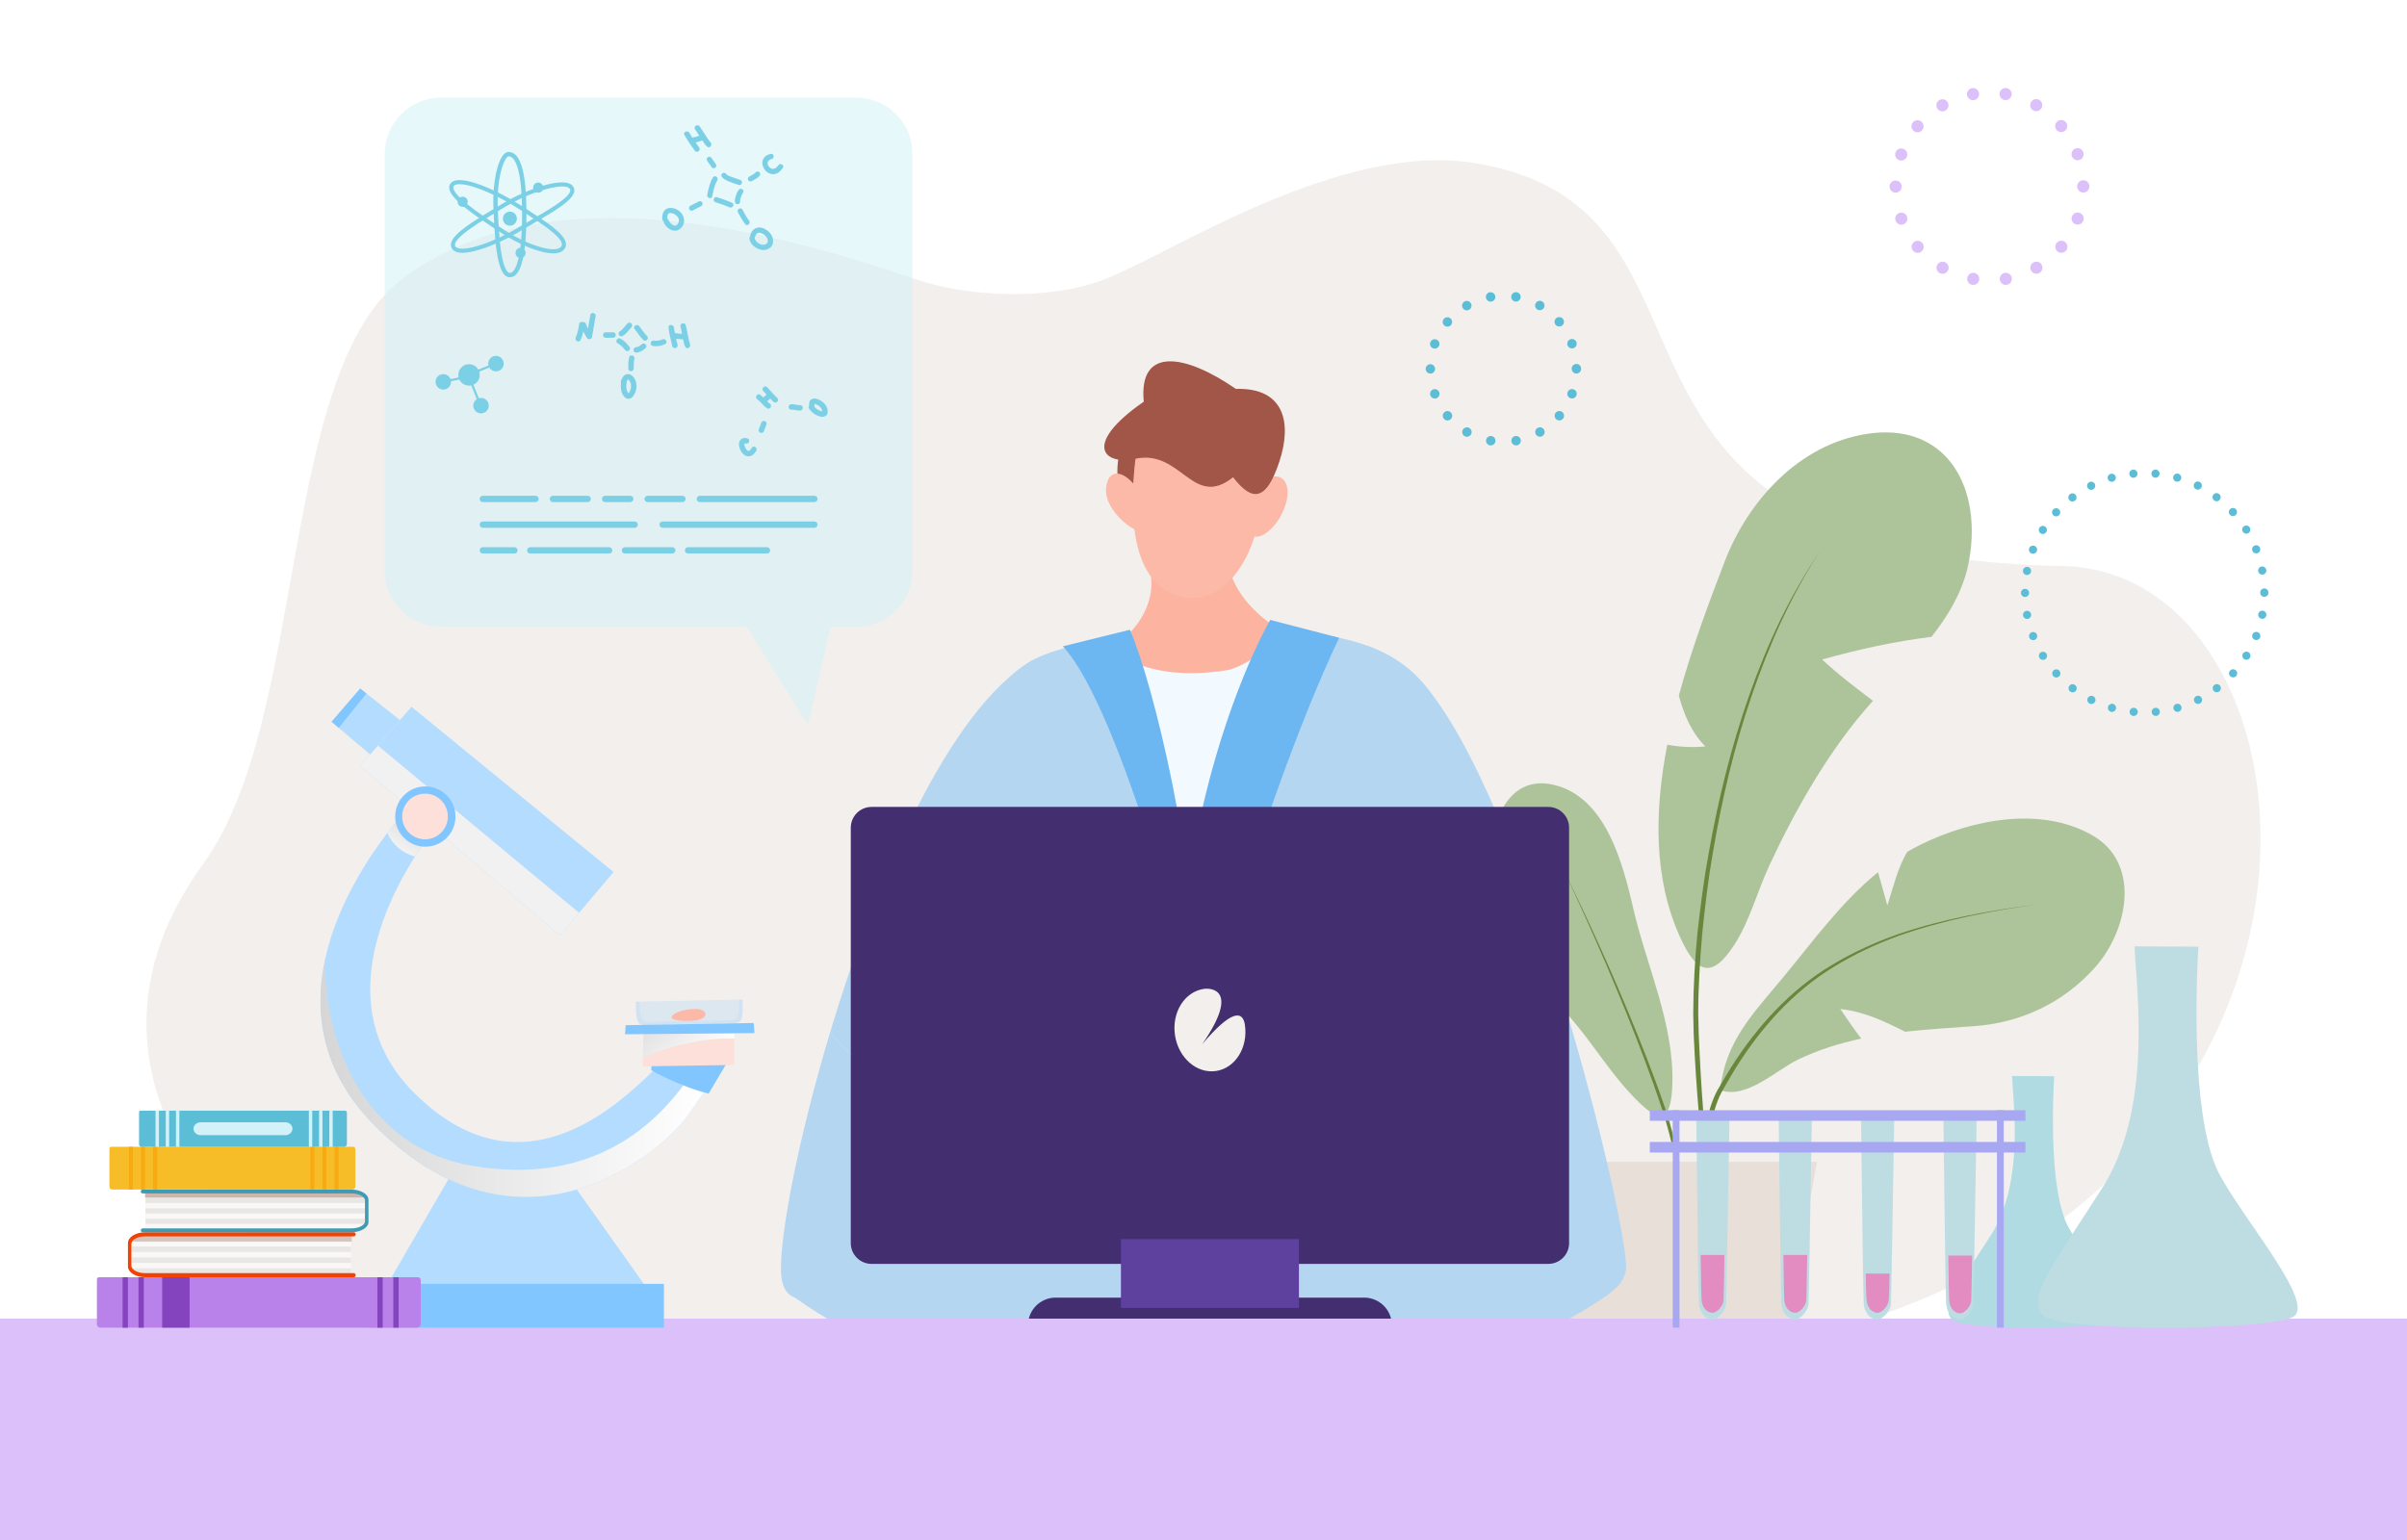 <?xml version="1.0" encoding="utf-8"?>
<!-- Generator: Adobe Illustrator 27.5.0, SVG Export Plug-In . SVG Version: 6.00 Build 0)  -->
<svg version="1.1" id="Ñëîé_1" xmlns="http://www.w3.org/2000/svg" xmlns:xlink="http://www.w3.org/1999/xlink" x="0px" y="0px"
	 viewBox="0 0 2500 1600" style="enable-background:new 0 0 2500 1600;" xml:space="preserve">
<g>
	<rect style="fill:#FFFFFF;" width="2500" height="1600"/>
	<g>
		<path style="fill:#F2EFED;" d="M2142.142,588.122c-538.772-10.15-317.272-368.719-608.128-418.358
			c-140.741-24.02-314.703,92.163-386.184,120.221c-57.698,22.647-142.349,18.866-196.96,0.057
			c-176.188-60.681-390.258-104.727-530.6-2.28c-131.734,96.164-99.432,458.768-209.239,609.791
			c-180.193,247.829,88.632,483.961,329.348,524.164c158.507,26.473,831.002,0,1050.661,0
			C2500.564,1421.718,2460.581,594.121,2142.142,588.122z"/>
		<g>
			<path style="fill:#ADC49B;" d="M1743.696,722.714c13.465-49.315,31.342-96.923,47.51-139.052
				c24.387-63.544,77.28-121.686,147.046-132.765c10.235-1.626,19.777-2.02,28.614-1.321c64.235,5.082,91.298,67.958,77.657,136.031
				c-5.631,28.099-20.405,53.158-38.354,76.02c-38.715,4.813-76.442,13.159-113.597,23.549
				c16.506,15.616,34.876,29.258,52.739,42.979c-44.523,49.2-80.099,111.92-107.535,170.903
				c-12.433,26.728-20.466,57.718-36.323,82.339c-24.352,37.813-39.994,28.511-56.556-7.966
				c-27.614-60.817-26.609-130.684-13.196-199.732c12.534,2.348,25.627,3.098,39.513,1.805
				C1756.355,760.476,1749.032,742.134,1743.696,722.714z"/>
			<path style="fill:#ADC49B;" d="M1852.051,1015.412c31.331-37.835,60.489-78.353,98.559-109.241
				c3.148,11.257,6.329,22.634,9.651,34.512c6.403-19.629,10.65-38.64,20.555-55.53c4.477-2.626,9.038-5.162,13.78-7.5
				c52.581-25.928,124.497-40.747,178.569-9.822c3.143,1.797,6.041,3.75,8.701,5.841c40.28,31.642,26.616,94.957-5.997,131.523
				c-33.238,37.263-77.368,57.417-125,60.898c-24.22,1.77-48.31,3.177-72.15,5.841c-20.948-10.509-41.982-20.865-67.304-23.606
				c7.106,10.512,14.228,20.995,21.762,30.749c-22.191,4.705-44.086,11.469-65.574,21.738
				c-22.612,10.806-54.079,41.892-81.035,31.693C1792.178,1081.587,1820.231,1053.839,1852.051,1015.412z"/>
			<path style="fill:#ADC49B;" d="M1729.636,1157.169c4.319-3.907,6.809-13.569,7.334-30.597
				c1.936-62.733-26.606-122.419-40.523-182.425c-10.503-45.283-27.233-111.228-77.114-127.18
				c-61.165-19.561-77.312,57.146-70.496,102.903c8.345,56.017,55.497,104.468,89.943,146.694
				c17.473,21.418,34.318,47.645,53.921,68.858C1709.805,1153.932,1722.334,1163.775,1729.636,1157.169z"/>
			<path style="fill:#68863C;" d="M2117.054,939.493c-49.446,6.195-98.804,15.177-146.166,31.281
				c-23.56,8.332-46.44,18.714-67.909,31.621c-21.554,12.791-41.145,28.828-58.545,46.858
				c-17.394,18.06-32.734,38.059-46.169,59.207c-3.38,5.273-6.467,10.722-9.715,16.076c-3.189,5.304-6.547,10.835-8.837,16.839
				c-4.927,11.84-7.314,24.449-8.649,37.004c-2.556,25.211-0.389,50.472,3.272,75.277c3.894,24.833,9.432,49.259,16.872,73.384
				l6.761-2.243c-7.54-23.449-13.365-47.729-17.478-72.12c-3.905-24.408-6.311-49.26-4.111-73.783
				c1.148-12.209,3.327-24.405,7.873-35.687c2.09-5.699,5.181-10.922,8.342-16.329c3.156-5.343,6.154-10.789,9.439-16.051
				c13.061-21.108,27.991-41.053,44.972-59.112c16.988-18.027,36.162-34.117,57.375-47.047
				c21.126-13.046,43.737-23.639,67.102-32.217C2018.462,955.85,2067.687,946.273,2117.054,939.493z"/>
			<path style="fill:#68863C;" d="M1890.744,572.253c-31.766,46.234-55.55,97.619-74.072,150.529
				c-18.643,52.951-31.995,107.657-41.825,162.904c-5.141,27.601-8.627,55.476-11.784,83.377
				c-2.645,27.961-4.346,56.025-4.412,84.164l0.457,21.114l1.029,21.011c0.82,14,1.677,27.998,2.757,41.986
				c1.026,13.99,2.269,27.97,3.862,41.922c1.642,13.977,3.255,27.83,6.246,41.81l3.515-0.868
				c-2.634-13.477-4.052-27.531-5.424-41.394c-1.289-13.918-2.4-27.861-3.346-41.819c-0.971-13.957-1.721-27.932-2.435-41.908
				l-0.972-20.967l-0.476-20.903c-0.02-27.914,1.822-55.817,4.169-83.665c2.874-27.799,6.074-55.6,10.932-83.15
				c9.26-55.144,22.042-109.815,40.116-162.785C1837.228,670.757,1859.765,619.045,1890.744,572.253z"/>
			<path style="fill:#68863C;" d="M1623.853,903.364c15.281,32.378,29.901,65.057,44.066,97.924
				c14.08,32.903,27.547,66.07,40.126,99.56c6.262,16.753,12.331,33.582,17.902,50.557c5.714,16.892,9.929,34.23,13.778,51.689
				c7.613,34.919,13.849,70.177,19.719,105.444l3.577-0.562c-5.567-35.409-12.023-70.65-19.795-105.662
				c-3.928-17.475-8.222-34.973-14.084-51.976c-5.783-16.979-12.051-33.766-18.51-50.475
				C1684.622,1033.097,1655.496,967.595,1623.853,903.364z"/>
			<polygon style="fill:#E8DFD9;" points="1595.677,1207.064 1639.522,1496.338 1834.604,1496.338 1887.211,1207.064 			"/>
		</g>
		<g>
			<g>
				<path style="fill:#B4D6F1;" d="M1688.827,1318.022c-1.549,21.135-28.271,35.681-59.276,33.13
					c-31.764-2.55-68.052-23.048-86.485-72.758c-20.649-55.693-58.122-179.315-76.039-305.611
					c-13.665-96.475-15.942-194.5,9.413-264.89C1585.852,831.607,1691.984,1275.235,1688.827,1318.022z"/>
				<path style="fill:#B4D6F1;" d="M1513.549,859.21c-1.093,43.607-6.771,94.927-14.849,154.598
					c-21.682,159.972,50.018,480.235,50.018,480.235H947.444c0,0,39.515-350.326,31.589-469.151
					c-4.767-71.392-2.307-161.369,19.799-232.64c14.667-47.372,38.02-86.455,73.67-106.405
					c53.871-30.094,275.7-52.292,364.401-7.926C1497.303,708.135,1515.857,766.227,1513.549,859.21z"/>
				<path style="fill:#B4D6F1;" d="M1072.501,685.847c0,0-10.446,118.582-27.208,242.539c-8.503,62.859-18.615,127.116-29.82,177.98
					c-1.002,4.585-2.156,9.201-3.401,13.786c-6.164,0.607-12.663,1.032-19.404,1.275c-46.219,1.701-103.004-6.407-130.183-49.862
					C909.584,914.842,985.197,737.5,1072.501,685.847z"/>
				<path style="fill:#B4D6F1;" d="M1012.072,1120.152c-15.001,54.904-46.856,109.958-80.928,152.259
					c-9.656,12.025-19.495,23.018-29.152,32.705c-12.147,12.177-24.051,22.259-35.013,29.668
					c-16.671,11.266-31.187,16.399-41.238,13.362c-3.917-1.185-7.136-3.584-9.535-7.319c-3.31-5.041-5.101-12.541-5.101-22.806
					c0-19.465,4.342-52.019,12.359-92.467c8.837-44.154,22.107-97.751,39.022-153.99c27.178,43.455,83.964,51.563,130.183,49.862
					C999.409,1121.185,1005.907,1120.76,1012.072,1120.152z"/>
				<path style="fill:#B4D6F1;" d="M1245.38,1436.057c0,0-35.407,26.116-88.883,23.747c-8.351-0.364-19.86-1.549-33.799-3.553
					c-72.82-10.659-210.473-44.548-296.957-108.105c-3.249-2.399-6.437-4.829-9.535-7.319c0,0,0.243-32.371,17.461-56.725
					c9.535-13.513,24.293-24.597,47.13-26.297c15.001-1.124,32.279,4.706,50.348,14.606
					c58.973,32.402,126.113,108.38,148.099,127.997C1107.97,1426.037,1245.38,1436.057,1245.38,1436.057z"/>
				<path style="fill:#B4D6F1;" d="M1681.873,1334.208c-15.305,25.326-260.395,148.19-325.745,141.054
					c-19.891-2.156-41.451-5.01-60.582-8.321c-43.758-7.561-74.611-17.552-42.817-27.239c15.669-4.798,86.211-8.168,141.418-35.742
					c98.267-49.073,147.43-165.317,239.988-129.453c6.893,2.672,13.999,6.194,21.409,10.628
					C1681.083,1300.44,1697.146,1308.912,1681.873,1334.208z"/>
				<path style="fill:#F2FAFF;" d="M1353.454,659.609l-113.24,313.182l-96.82-306.743c71.66-13.614,146.494-20.329,187.247-11.268
					C1337.863,656.39,1345.543,657.999,1353.454,659.609z"/>
				<path style="fill:#FCB4A1;" d="M1330.654,654.797c-3.313,11.084-35.786,38.452-57.311,41.717
					c-89.092,13.523-119.818-24.791-119.818-24.791c23.596-10.395,47.79-43.971,41.396-75.892c0,0,1.795-1.701,4.876-4.369
					c16.375-14.167,68.716-55.793,74.237-12.925c3.726,29.253,21.94,50.09,36.658,62.462
					C1321.592,650.242,1330.654,654.797,1330.654,654.797z"/>
				<path style="fill:#6CB6F1;" d="M1319.302,644.073c-39.369,70.256-92.736,225.852-91.139,373.608
					c0.869,80.401-0.038,123.426-0.038,123.426s77.043-297.552,162.736-478.46L1319.302,644.073z"/>
				<path style="fill:#6CB6F1;" d="M1173.584,654.289c23.387,53.304,71.138,244.311,68.509,386.425
					c0,0-75.823-302.02-138.147-369.233L1173.584,654.289z"/>
				<path style="fill:#A15647;" d="M1166.645,457.998c-16.482,42.441,3.09,81.1,28.366,73.96
					C1220.288,524.819,1208.726,434.267,1166.645,457.998z"/>
				<path style="fill:#FCB9A8;" d="M1182.162,509.008c-14.361-21.328-31.828-23.547-33.37-1.048
					c-1.542,22.499,30.243,47.458,37.891,43.234C1194.331,546.968,1182.162,509.008,1182.162,509.008z"/>
				<path style="fill:#FCB9A8;" d="M1182.144,456.397c-12.474,78.106-7.313,153.104,46.633,163.727
					c53.947,10.622,86.416-66.02,81.55-123.793C1305.461,438.558,1182.144,456.397,1182.144,456.397z"/>
				<path style="fill:#FCB9A8;" d="M1304.999,506.427c20.756-22.73,38.69-8.806,30.343,17.654
					c-8.347,26.46-30.483,39.961-35.2,30.628C1295.425,545.375,1304.999,506.427,1304.999,506.427z"/>
				<path style="fill:#A15647;" d="M1179.319,476.624c47.583-10.228,59.615,52.735,101.378,19.188
					c20.839,27.043,34.962,23.47,48.112-16.319c13.149-39.789,5.549-76.98-45.23-75.443
					c-52.103-36.083-101.289-44.667-95.616,13.281C1123.941,461.667,1146.007,483.784,1179.319,476.624z"/>
			</g>
			<g>
				<path style="fill:#432F70;" d="M1608.135,838.363H905.229c-11.919,0-21.58,9.662-21.58,21.58v431.609
					c0,11.918,9.662,21.58,21.58,21.58h702.906c11.919,0,21.58-9.662,21.58-21.58V859.943
					C1629.716,848.025,1620.054,838.363,1608.135,838.363z"/>
				<g>
					<path style="fill:#432F70;" d="M1416.899,1348.173h-320.434c-15.874,0-28.742,12.868-28.742,28.742v0.509h377.918v-0.509
						C1445.641,1361.041,1432.773,1348.173,1416.899,1348.173z"/>
					<rect x="1164.244" y="1287.373" style="fill:#5E419E;" width="184.877" height="71.524"/>
				</g>
			</g>
			<path style="fill:#F2EFED;" d="M1292.99,1064.691c3.497,23.56-9.923,45.072-29.975,48.048s-39.142-13.71-42.639-37.269
				s9.923-45.071,29.975-48.048c7.052-1.047,38.134-0.034-1.745,57.529C1278.388,1049.615,1290.722,1049.417,1292.99,1064.691z"/>
		</g>
		<g>
			<rect y="1370" style="fill:#DCC0F9;" width="2500" height="230"/>
		</g>
		<g>
			<g>
				<g>
					<path style="fill:#5BBDD6;" d="M1547.516,462.709c-2.665-0.464-4.449-3.004-3.979-5.668l0,0
						c0.464-2.659,2.998-4.444,5.662-3.98l0,0c2.665,0.464,4.443,3.004,3.98,5.669l0,0c-0.411,2.379-2.48,4.051-4.812,4.051l0,0
						C1548.087,462.781,1547.802,462.757,1547.516,462.709z M1569.87,458.718c-0.47-2.664,1.309-5.198,3.974-5.668l0,0
						c2.665-0.464,5.205,1.314,5.668,3.979l0,0c0.47,2.659-1.314,5.199-3.973,5.669l0,0c-0.286,0.048-0.571,0.072-0.85,0.072l0,0
						C1572.35,462.769,1570.286,461.097,1569.87,458.718z M1521.154,453.133c-2.338-1.35-3.141-4.348-1.791-6.692l0,0
						c1.356-2.337,4.348-3.141,6.692-1.785l0,0c2.344,1.351,3.141,4.342,1.791,6.686l0,0c-0.91,1.57-2.552,2.451-4.247,2.451l0,0
						C1522.772,453.793,1521.927,453.579,1521.154,453.133z M1595.191,451.313c-1.356-2.338-0.553-5.336,1.785-6.692l0,0
						c2.343-1.356,5.335-0.554,6.692,1.785l0,0c1.356,2.343,0.553,5.335-1.785,6.692l0,0l0,0l0,0
						c-0.773,0.446-1.618,0.66-2.445,0.66l0,0C1597.743,453.757,1596.102,452.883,1595.191,451.313z M1499.68,435.121
						L1499.68,435.121L1499.68,435.121c-1.743-2.07-1.475-5.157,0.595-6.9l0,0c2.07-1.737,5.157-1.475,6.9,0.595l0,0
						c1.737,2.07,1.475,5.157-0.595,6.9l0,0c-0.922,0.774-2.041,1.148-3.153,1.148l0,0
						C1502.036,436.865,1500.65,436.276,1499.68,435.121z M1616.444,435.669c-2.075-1.737-2.343-4.824-0.601-6.894l0,0
						c1.737-2.075,4.824-2.343,6.894-0.601l0,0c2.076,1.737,2.344,4.824,0.607,6.9l0,0c0,0,0,0-0.006,0l0,0
						c-0.964,1.148-2.355,1.743-3.748,1.743l0,0C1618.478,436.817,1617.36,436.442,1616.444,435.669z M1485.631,410.871
						c-0.928-2.54,0.381-5.353,2.921-6.275l0,0c2.54-0.928,5.348,0.381,6.275,2.914l0,0c0.928,2.546-0.381,5.353-2.92,6.282l0,0
						c-0.554,0.202-1.119,0.297-1.677,0.297l0,0C1488.23,414.089,1486.357,412.857,1485.631,410.871z M1631.101,413.726
						c-2.546-0.928-3.855-3.736-2.926-6.275v-0.006c0.922-2.54,3.735-3.849,6.275-2.921l0,0c2.54,0.922,3.848,3.736,2.927,6.275l0,0
						l0,0l0,0c-0.725,1.986-2.605,3.224-4.604,3.224l0,0C1632.219,414.017,1631.654,413.922,1631.101,413.726z M1480.754,383.271
						c0-2.706,2.189-4.901,4.895-4.907l0,0c2.701,0,4.896,2.189,4.896,4.896h0.006c0,2.701-2.189,4.895-4.896,4.901l0,0
						C1482.954,388.161,1480.759,385.971,1480.754,383.271z M1632.427,383.182c0-0.03,0.006-0.053,0.006-0.084l0,0
						c0-0.024-0.006-0.048-0.006-0.072l0,0c-0.006-2.706,2.183-4.901,4.89-4.907l0,0c2.701-0.006,4.901,2.184,4.907,4.883l0,0
						c0,0.036,0,0.066,0,0.095l0,0c0,0.03,0,0.053,0,0.084l0,0c0,2.701-2.195,4.895-4.896,4.895l0,0
						C1634.622,388.077,1632.427,385.883,1632.427,383.182z M1488.504,361.917c-2.54-0.922-3.854-3.73-2.932-6.269l0,0
						c0.922-2.546,3.729-3.861,6.275-2.933l0,0c2.54,0.922,3.855,3.73,2.932,6.27l0,0c-0.726,1.993-2.605,3.23-4.604,3.23l0,0
						C1489.622,362.214,1489.057,362.119,1488.504,361.917z M1628.121,358.776c-0.928-2.54,0.375-5.354,2.914-6.281l0,0
						c2.54-0.928,5.353,0.375,6.282,2.914l0,0c0.933,2.534-0.375,5.348-2.915,6.282l0,0c-0.553,0.202-1.124,0.297-1.683,0.297l0,0
						C1630.726,361.988,1628.847,360.757,1628.121,358.776z M1500.186,338.255c-2.07-1.737-2.344-4.824-0.607-6.9l0,0l0,0l0,0
						c1.737-2.07,4.824-2.344,6.9-0.607l0,0c2.07,1.737,2.343,4.824,0.606,6.9l0,0c-0.969,1.154-2.355,1.755-3.759,1.755l0,0
						C1502.221,339.403,1501.102,339.022,1500.186,338.255z M1615.755,337.482c-1.743-2.064-1.481-5.157,0.589-6.9l0,0
						c2.064-1.743,5.157-1.481,6.9,0.589l0,0c1.743,2.07,1.475,5.157-0.589,6.9l0,0c-0.922,0.773-2.04,1.154-3.152,1.154l0,0
						C1618.104,339.224,1616.724,338.635,1615.755,337.482z M1519.238,319.999c-1.356-2.337-0.559-5.335,1.779-6.692l0,0
						c2.337-1.356,5.335-0.565,6.698,1.779l0,0c1.356,2.337,0.559,5.335-1.778,6.692l0,0c-0.774,0.452-1.618,0.66-2.457,0.66l0,0
						C1521.79,322.439,1520.148,321.564,1519.238,319.999z M1596.857,321.671c-2.343-1.35-3.147-4.349-1.796-6.686l0,0
						c1.35-2.35,4.342-3.152,6.685-1.802l0,0l0,0l0,0c2.344,1.35,3.147,4.343,1.797,6.686l0,0c-0.904,1.577-2.552,2.457-4.248,2.457
						l0,0C1598.469,322.325,1597.624,322.112,1596.857,321.671z M1543.382,309.352c-0.469-2.665,1.309-5.205,3.974-5.675l0,0l0,0
						l0,0c2.664-0.47,5.205,1.309,5.675,3.973l0,0c0.47,2.665-1.309,5.205-3.974,5.675l0,0c-0.285,0.048-0.571,0.071-0.856,0.071
						l0,0C1545.869,313.397,1543.805,311.732,1543.382,309.352z M1573.7,313.284L1573.7,313.284
						c-2.665-0.458-4.45-2.998-3.985-5.657l0,0c0.458-2.671,2.998-4.455,5.657-3.991l0,0c2.665,0.464,4.455,2.998,3.991,5.663l0,0
						c-0.417,2.379-2.48,4.063-4.818,4.063l0,0C1574.266,313.362,1573.986,313.338,1573.7,313.284z"/>
				</g>
			</g>
		</g>
		<g>
			<g>
				<g>
					<path style="fill:#5BBDD6;" d="M2215.758,743.834c-2.328-0.214-4.048-2.279-3.842-4.608l0,0
						c0.214-2.328,2.279-4.048,4.607-3.833l0,0c2.328,0.206,4.048,2.27,3.834,4.599l0,0c-0.198,2.205-2.049,3.858-4.213,3.858l0,0
						C2216.021,743.85,2215.89,743.842,2215.758,743.834z M2234.845,739.984c-0.214-2.328,1.497-4.394,3.834-4.608l0,0
						c2.328-0.214,4.394,1.506,4.607,3.834l0,0c0.214,2.328-1.506,4.393-3.834,4.607l0,0c-0.132,0.017-0.263,0.025-0.395,0.025l0,0
						C2236.894,743.834,2235.043,742.189,2234.845,739.984z M2192.442,739.515c-2.246-0.634-3.554-2.978-2.921-5.233l0,0
						c0.642-2.255,2.987-3.563,5.233-2.921l0,0c2.254,0.634,3.563,2.978,2.929,5.233l0,0c-0.535,1.867-2.229,3.085-4.081,3.085l0,0
						C2193.223,739.68,2192.828,739.63,2192.442,739.515z M2257.52,736.561c-0.642-2.254,0.667-4.599,2.921-5.241l0,0
						c2.246-0.642,4.591,0.666,5.232,2.921l0,0c0.642,2.246-0.667,4.591-2.913,5.233l0,0c-0.386,0.115-0.781,0.164-1.16,0.164l0,0
						C2259.75,739.638,2258.055,738.42,2257.52,736.561z M2170.327,730.958c-2.098-1.044-2.946-3.586-1.909-5.685l0,0
						c1.045-2.09,3.587-2.945,5.685-1.9l0,0c2.098,1.044,2.946,3.587,1.909,5.685l0,0c-0.74,1.489-2.246,2.344-3.801,2.344l0,0
						C2171.577,731.402,2170.935,731.263,2170.327,730.958z M2279.183,729c-1.053-2.098-0.198-4.64,1.892-5.685l0,0
						c2.098-1.052,4.64-0.197,5.685,1.893l0,0c1.045,2.098,0.197,4.64-1.893,5.693l0,0c0,0,0,0,0-0.009l0,0
						c-0.609,0.305-1.259,0.453-1.892,0.453l0,0C2281.42,731.345,2279.923,730.481,2279.183,729z M2150.17,718.477
						c-1.868-1.415-2.238-4.073-0.831-5.94l0,0c1.407-1.868,4.064-2.238,5.94-0.823l0,0c1.867,1.407,2.238,4.064,0.823,5.932l0,0
						c-0.831,1.102-2.098,1.686-3.382,1.686l0,0C2151.832,719.333,2150.935,719.053,2150.17,718.477z M2299.068,717.573
						c-1.415-1.868-1.045-4.525,0.823-5.94l0,0c1.868-1.416,4.525-1.045,5.94,0.823l0,0c1.407,1.867,1.037,4.525-0.823,5.94l0,0
						c-0.765,0.576-1.662,0.856-2.559,0.856l0,0C2301.166,719.251,2299.899,718.667,2299.068,717.573z M2132.637,702.517
						L2132.637,702.517L2132.637,702.517c-1.579-1.728-1.456-4.41,0.272-5.99l0,0c1.727-1.58,4.41-1.457,5.989,0.272l0,0
						c1.58,1.727,1.456,4.409-0.271,5.99l0,0c-0.814,0.74-1.835,1.11-2.855,1.11l0,0
						C2134.62,703.891,2133.477,703.429,2132.637,702.517z M2316.526,702.69c-1.728-1.58-1.851-4.262-0.272-5.99h-0.008
						c1.58-1.727,4.262-1.851,5.99-0.271l0,0c1.736,1.571,1.86,4.253,0.28,5.981l0,0l0,0l0,0c-0.839,0.922-1.983,1.391-3.135,1.391
						l0,0C2318.361,703.8,2317.341,703.429,2316.526,702.69z M2118.322,683.618c-1.234-1.991-0.626-4.599,1.365-5.833l0,0
						c1.983-1.242,4.599-0.633,5.842,1.358l0,0c1.234,1.991,0.625,4.599-1.366,5.841l0,0c-0.699,0.428-1.473,0.634-2.238,0.634l0,0
						C2120.51,685.618,2119.128,684.91,2118.322,683.618z M2330.974,684.869c-1.991-1.234-2.6-3.851-1.366-5.842l0,0
						c1.234-1.982,3.843-2.599,5.833-1.365l0,0c1.991,1.234,2.608,3.85,1.365,5.841l0,0l0,0l0,0
						c-0.798,1.292-2.18,1.999-3.604,1.999l0,0C2332.438,685.502,2331.673,685.296,2330.974,684.869z M2107.725,662.417
						c-0.847-2.18,0.23-4.641,2.411-5.488l0,0c2.18-0.848,4.64,0.23,5.488,2.418l0,0c0.848,2.181-0.23,4.632-2.411,5.479l0,0
						c-0.51,0.198-1.029,0.289-1.538,0.289l0,0C2109.979,665.115,2108.375,664.095,2107.725,662.417z M2341.908,664.695
						c-2.18-0.839-3.266-3.299-2.419-5.48l0,0c0.847-2.188,3.299-3.266,5.479-2.426l0,0c2.188,0.847,3.266,3.307,2.427,5.488l0,0
						c-0.658,1.678-2.262,2.707-3.957,2.707l0,0C2342.928,664.984,2342.409,664.893,2341.908,664.695z M2101.225,639.61
						c-0.436-2.304,1.086-4.517,3.381-4.945l0,0c2.304-0.427,4.517,1.086,4.945,3.39l0,0c0.436,2.303-1.086,4.517-3.381,4.944l0,0
						c-0.264,0.05-0.527,0.075-0.79,0.075l0,0C2103.381,643.074,2101.604,641.651,2101.225,639.61z M2348.925,642.86
						c-2.303-0.427-3.817-2.641-3.398-4.944l0,0c0.436-2.295,2.641-3.817,4.945-3.39l0,0c2.303,0.428,3.817,2.641,3.398,4.944l0,0
						c0,0,0,0,0-0.008l0,0c-0.387,2.049-2.164,3.472-4.163,3.472l0,0C2349.444,642.934,2349.189,642.909,2348.925,642.86z
						 M2099.029,616.014c0-2.344,1.892-4.245,4.237-4.245l0,0c2.336,0,4.237,1.893,4.245,4.237l0,0c0,2.336-1.893,4.237-4.237,4.237
						l0,0C2100.937,620.251,2099.037,618.35,2099.029,616.014z M2347.552,615.866L2347.552,615.866c0-0.033,0-0.074,0-0.115l0,0
						c0-0.05,0-0.108,0-0.157l0,0c-0.008-2.344,1.893-4.245,4.229-4.245l0,0c2.345-0.008,4.245,1.884,4.245,4.229l0,0
						c0,0.041,0,0.082,0,0.123l0,0c0,0.05,0.008,0.107,0.008,0.165l0,0c0,2.344-1.901,4.237-4.245,4.237l0,0
						C2349.452,620.104,2347.552,618.211,2347.552,615.866z M2104.566,597.347c-2.303-0.42-3.826-2.633-3.398-4.936l0,0
						c0.428-2.304,2.633-3.826,4.937-3.398l0,0c2.303,0.419,3.825,2.632,3.398,4.936l0,0c-0.378,2.04-2.156,3.472-4.163,3.472l0,0
						C2105.084,597.421,2104.829,597.396,2104.566,597.347z M2345.478,593.545c-0.428-2.303,1.086-4.517,3.382-4.953l0,0
						c2.303-0.427,4.525,1.086,4.953,3.382l0,0c0.436,2.304-1.078,4.517-3.382,4.953l0,0c-0.263,0.05-0.526,0.075-0.79,0.075l0,0
						C2347.642,597.001,2345.865,595.577,2345.478,593.545z M2110.045,575.075c-2.189-0.848-3.274-3.299-2.427-5.48l0,0
						c0.839-2.188,3.299-3.274,5.479-2.435l0,0c2.188,0.848,3.274,3.299,2.427,5.488l0,0c-0.65,1.678-2.254,2.707-3.957,2.707l0,0
						C2111.065,575.355,2110.547,575.265,2110.045,575.075z M2339.39,572.261c-0.855-2.18,0.222-4.64,2.403-5.487l0,0
						c2.18-0.848,4.64,0.23,5.496,2.41l0,0c0.847,2.181-0.23,4.641-2.411,5.488l0,0c-0.502,0.198-1.028,0.288-1.538,0.288l0,0
						C2341.645,574.96,2340.04,573.94,2339.39,572.261z M2119.548,554.194c-1.991-1.234-2.608-3.85-1.374-5.842l0,0
						c1.234-1.991,3.842-2.599,5.833-1.374l0,0c1.991,1.234,2.608,3.851,1.374,5.842l0,0c-0.798,1.291-2.188,2.007-3.604,2.007l0,0
						C2121.012,554.827,2120.247,554.622,2119.548,554.194z M2329.468,552.475c-1.242-1.991-0.634-4.599,1.357-5.842l0,0
						c1.983-1.234,4.599-0.633,5.833,1.358l0,0c1.242,1.983,0.634,4.599-1.349,5.833l0,0c-0.699,0.436-1.481,0.65-2.246,0.65l0,0
						C2331.648,554.474,2330.266,553.766,2329.468,552.475z M2132.736,535.419c-1.736-1.58-1.859-4.262-0.288-5.99l0,0
						c1.58-1.735,4.253-1.859,5.989-0.288l0,0c1.728,1.58,1.86,4.261,0.28,5.99l0,0c-0.831,0.922-1.982,1.39-3.134,1.39l0,0
						C2134.563,536.521,2133.542,536.152,2132.736,535.419z M2316.074,534.835c-1.58-1.727-1.465-4.409,0.263-5.99l0,0
						c1.728-1.58,4.41-1.464,5.99,0.264l0,0c1.58,1.728,1.456,4.41-0.264,5.99l0,0c-0.814,0.749-1.843,1.11-2.863,1.11l0,0
						C2318.048,536.209,2316.905,535.748,2316.074,534.835z M2149.125,519.368c-1.415-1.868-1.053-4.525,0.814-5.94l0,0l0,0l0,0
						c1.868-1.416,4.525-1.045,5.94,0.814l0,0c1.415,1.868,1.045,4.525-0.815,5.941l0,0c-0.765,0.584-1.67,0.864-2.559,0.864l0,0
						C2151.223,521.046,2149.956,520.47,2149.125,519.368z M2299.677,519.944v-0.008c-1.868-1.408-2.238-4.065-0.831-5.933l0,0
						c1.407-1.867,4.064-2.246,5.932-0.831l0,0c1.868,1.407,2.246,4.065,0.839,5.932l0,0c-0.839,1.102-2.106,1.686-3.398,1.686l0,0
						C2301.339,520.791,2300.442,520.511,2299.677,519.944z M2168.171,506.591c-1.045-2.098-0.198-4.64,1.892-5.685l0,0
						c2.098-1.053,4.64-0.206,5.693,1.884l0,0c1.045,2.099,0.198,4.641-1.892,5.693l0,0c-0.609,0.305-1.259,0.444-1.901,0.444l0,0
						C2170.417,508.927,2168.92,508.071,2168.171,506.591z M2280.836,508.302L2280.836,508.302
						c-2.098-1.044-2.953-3.586-1.909-5.685l0,0c1.037-2.098,3.579-2.954,5.677-1.908l0,0c2.098,1.036,2.953,3.587,1.908,5.676l0,0
						c-0.74,1.498-2.238,2.361-3.801,2.361l0,0C2282.078,508.746,2281.437,508.598,2280.836,508.302z M2189.25,497.54
						c-0.642-2.255,0.667-4.599,2.912-5.241l0,0c2.254-0.65,4.599,0.659,5.24,2.905l0,0c0.642,2.254-0.658,4.599-2.912,5.241l0,0
						c-0.386,0.115-0.781,0.165-1.16,0.165l0,0C2191.479,500.61,2189.784,499.4,2189.25,497.54z M2260.177,500.338L2260.177,500.338
						c-2.254-0.634-3.571-2.979-2.929-5.233l0,0c0.634-2.254,2.978-3.563,5.224-2.929l0,0c2.254,0.633,3.571,2.978,2.929,5.232l0,0
						c-0.527,1.868-2.222,3.085-4.073,3.085l0,0C2260.942,500.494,2260.556,500.445,2260.177,500.338z M2211.636,492.538
						c-0.214-2.328,1.497-4.393,3.826-4.615l0,0c2.336-0.215,4.402,1.497,4.615,3.825l0,0c0.222,2.337-1.497,4.402-3.826,4.616l0,0
						c-0.132,0.016-0.263,0.025-0.395,0.025l0,0C2213.693,496.389,2211.842,494.735,2211.636,492.538z M2238.399,496.331
						c-2.328-0.206-4.048-2.271-3.842-4.599l0,0c0.214-2.336,2.27-4.057,4.599-3.842l0,0c2.337,0.206,4.056,2.263,3.842,4.599l0,0
						c-0.197,2.197-2.048,3.858-4.212,3.858l0,0C2238.655,496.347,2238.531,496.339,2238.399,496.331z"/>
				</g>
			</g>
		</g>
		<g>
			<g>
				<g>
					<path style="fill:#DCC0F9;" d="M2048.377,295.934c-3.424-0.596-5.717-3.86-5.113-7.283l0,0c0.596-3.417,3.852-5.71,7.276-5.114
						l0,0c3.425,0.596,5.709,3.86,5.114,7.284l0,0c-0.528,3.057-3.187,5.205-6.183,5.205l0,0
						C2049.11,296.026,2048.744,295.995,2048.377,295.934z M2077.1,290.805c-0.604-3.424,1.682-6.68,5.106-7.283l0,0
						c3.424-0.596,6.688,1.689,7.283,5.113l0,0c0.604,3.417-1.689,6.68-5.105,7.284l0,0c-0.367,0.061-0.734,0.092-1.093,0.092l0,0
						C2080.287,296.011,2077.635,293.863,2077.1,290.805z M2014.503,283.629c-3.004-1.735-4.036-5.587-2.301-8.598l0,0
						c1.743-3.004,5.588-4.036,8.599-2.293l0,0c3.012,1.735,4.036,5.579,2.301,8.591l0,0c-1.17,2.017-3.279,3.149-5.458,3.149l0,0
						C2016.582,284.477,2015.496,284.202,2014.503,283.629z M2109.637,281.29c-1.743-3.004-0.71-6.856,2.293-8.599l0,0
						c3.011-1.743,6.856-0.711,8.599,2.293l0,0c1.743,3.011,0.71,6.856-2.293,8.598l0,0l0,0l0,0
						c-0.994,0.573-2.079,0.848-3.142,0.848l0,0C2112.916,284.431,2110.806,283.308,2109.637,281.29z M1986.911,260.485
						L1986.911,260.485L1986.911,260.485c-2.239-2.659-1.895-6.627,0.764-8.866l0,0c2.66-2.232,6.626-1.896,8.866,0.764l0,0
						c2.232,2.66,1.895,6.627-0.764,8.866l0,0c-1.185,0.994-2.622,1.476-4.052,1.476l0,0
						C1989.937,262.725,1988.156,261.968,1986.911,260.485z M2136.945,261.188c-2.667-2.232-3.011-6.198-0.772-8.858l0,0
						c2.232-2.667,6.199-3.011,8.858-0.772l0,0c2.668,2.232,3.012,6.199,0.78,8.866l0,0c0,0,0,0-0.008,0l0,0
						c-1.238,1.476-3.027,2.24-4.816,2.24l0,0C2139.559,262.664,2138.122,262.182,2136.945,261.188z M1968.857,229.324
						c-1.192-3.264,0.49-6.879,3.753-8.063l0,0c3.264-1.193,6.871,0.489,8.063,3.745l0,0c1.193,3.271-0.489,6.879-3.752,8.072l0,0
						c-0.711,0.26-1.438,0.382-2.156,0.382l0,0C1972.198,233.459,1969.79,231.877,1968.857,229.324z M2155.779,232.993
						c-3.271-1.192-4.953-4.8-3.76-8.063v-0.007c1.185-3.264,4.799-4.946,8.063-3.753l0,0c3.263,1.184,4.945,4.8,3.76,8.063l0,0l0,0
						l0,0c-0.932,2.553-3.347,4.143-5.916,4.143l0,0C2157.215,233.368,2156.489,233.245,2155.779,232.993z M1962.591,193.86
						c0-3.477,2.812-6.297,6.29-6.306l0,0c3.47,0,6.291,2.813,6.291,6.291h0.008c0,3.47-2.813,6.29-6.291,6.298l0,0
						C1965.418,200.143,1962.598,197.33,1962.591,193.86z M2157.482,193.746c0-0.039,0.008-0.069,0.008-0.107l0,0
						c0-0.031-0.008-0.061-0.008-0.092l0,0c-0.007-3.478,2.805-6.297,6.283-6.306l0,0c3.47-0.007,6.297,2.806,6.306,6.275l0,0
						c0,0.046,0,0.084,0,0.122l0,0c0,0.039,0,0.069,0,0.107l0,0c0,3.47-2.821,6.29-6.291,6.29l0,0
						C2160.303,200.036,2157.482,197.216,2157.482,193.746z M1972.549,166.421c-3.263-1.185-4.952-4.793-3.768-8.056l0,0
						c1.185-3.271,4.792-4.961,8.063-3.769l0,0c3.264,1.185,4.953,4.793,3.768,8.056l0,0c-0.932,2.561-3.348,4.151-5.915,4.151l0,0
						C1973.986,166.804,1973.26,166.681,1972.549,166.421z M2151.949,162.386c-1.193-3.264,0.481-6.879,3.745-8.071l0,0
						c3.264-1.193,6.879,0.481,8.072,3.745l0,0c1.199,3.256-0.482,6.871-3.745,8.072l0,0c-0.71,0.26-1.444,0.382-2.163,0.382l0,0
						C2155.297,166.513,2152.882,164.931,2151.949,162.386z M1987.561,136.017c-2.66-2.232-3.012-6.199-0.78-8.866l0,0l0,0l0,0
						c2.232-2.66,6.199-3.012,8.867-0.78l0,0c2.659,2.232,3.011,6.199,0.779,8.866l0,0c-1.246,1.483-3.027,2.255-4.831,2.255l0,0
						C1990.175,137.492,1988.738,137.003,1987.561,136.017z M2136.059,135.023c-2.24-2.653-1.903-6.626,0.756-8.866l0,0
						c2.653-2.239,6.626-1.903,8.866,0.757l0,0c2.239,2.66,1.895,6.627-0.757,8.867l0,0c-1.185,0.993-2.621,1.482-4.051,1.482l0,0
						C2139.078,137.263,2137.305,136.506,2136.059,135.023z M2012.041,112.56c-1.742-3.004-0.718-6.856,2.285-8.599l0,0
						c3.004-1.742,6.856-0.725,8.606,2.285l0,0c1.743,3.004,0.719,6.856-2.285,8.599l0,0c-0.994,0.581-2.08,0.849-3.157,0.849l0,0
						C2015.32,115.694,2013.211,114.571,2012.041,112.56z M2111.777,114.708c-3.011-1.735-4.043-5.588-2.308-8.591l0,0
						c1.735-3.019,5.579-4.051,8.59-2.316l0,0l0,0l0,0c3.012,1.735,4.043,5.58,2.309,8.591l0,0
						c-1.162,2.026-3.279,3.157-5.458,3.157l0,0C2113.848,115.548,2112.763,115.274,2111.777,114.708z M2043.064,98.879
						c-0.603-3.424,1.682-6.688,5.106-7.291l0,0l0,0l0,0c3.424-0.604,6.688,1.682,7.292,5.105l0,0
						c0.604,3.424-1.682,6.688-5.106,7.292l0,0c-0.366,0.061-0.734,0.092-1.1,0.092l0,0
						C2046.26,104.076,2043.608,101.936,2043.064,98.879z M2082.022,103.931L2082.022,103.931c-3.425-0.588-5.718-3.852-5.121-7.269
						l0,0c0.588-3.432,3.852-5.725,7.269-5.129l0,0c3.424,0.596,5.725,3.852,5.128,7.277l0,0c-0.535,3.057-3.187,5.22-6.191,5.22
						l0,0C2082.748,104.031,2082.389,104,2082.022,103.931z"/>
				</g>
			</g>
		</g>
		<g>
			<path style="opacity:0.5;fill:#D0F2F8;" d="M889.282,101.378H458.06c-32.289,0-58.465,26.176-58.465,58.465V592.77
				c0,32.289,26.176,58.465,58.465,58.465h317.597l63.566,101.912l23.344-101.912h26.716c32.289,0,58.465-26.176,58.465-58.465
				V159.843C947.747,127.554,921.571,101.378,889.282,101.378z"/>
			<g>
				<g>
					<path style="fill:#7CD0E6;" d="M688.176,541.803h157.686c1.813,0,3.284,1.47,3.284,3.284c0,1.814-1.471,3.284-3.284,3.284
						H688.176c-1.813,0-3.284-1.47-3.284-3.284C684.892,543.273,686.363,541.803,688.176,541.803z"/>
				</g>
				<g>
					<path style="fill:#7CD0E6;" d="M501.48,541.803h157.686c1.813,0,3.284,1.47,3.284,3.284c0,1.814-1.471,3.284-3.284,3.284
						H501.48c-1.813,0-3.284-1.47-3.284-3.284C498.196,543.273,499.667,541.803,501.48,541.803z"/>
				</g>
				<g>
					<g>
						<path style="fill:#7CD0E6;" d="M726.89,515.087h118.972c1.813,0,3.284,1.47,3.284,3.284c0,1.814-1.471,3.284-3.284,3.284
							H726.89c-1.813,0-3.284-1.47-3.284-3.284C723.606,516.557,725.077,515.087,726.89,515.087z"/>
					</g>
					<g>
						<path style="fill:#7CD0E6;" d="M672.676,515.087h36.142c1.813,0,3.284,1.47,3.284,3.284c0,1.814-1.471,3.284-3.284,3.284
							h-36.142c-1.813,0-3.284-1.47-3.284-3.284C669.392,516.557,670.863,515.087,672.676,515.087z"/>
					</g>
					<g>
						<path style="fill:#7CD0E6;" d="M574.281,515.087h36.142c1.813,0,3.284,1.47,3.284,3.284c0,1.814-1.471,3.284-3.284,3.284
							h-36.142c-1.813,0-3.284-1.47-3.284-3.284C570.997,516.557,572.468,515.087,574.281,515.087z M628.493,515.087h26.113
							c1.813,0,3.284,1.47,3.284,3.284c0,1.814-1.471,3.284-3.284,3.284h-26.113c-1.813,0-3.284-1.47-3.284-3.284
							C625.209,516.557,626.68,515.087,628.493,515.087z"/>
					</g>
					<g>
						<path style="fill:#7CD0E6;" d="M501.48,515.087h54.731c1.813,0,3.284,1.47,3.284,3.284c0,1.814-1.471,3.284-3.284,3.284
							H501.48c-1.813,0-3.284-1.47-3.284-3.284C498.196,516.557,499.667,515.087,501.48,515.087z"/>
					</g>
				</g>
				<g>
					<g>
						<path style="fill:#7CD0E6;" d="M714.654,568.52h81.973c1.813,0,3.284,1.47,3.284,3.284c0,1.814-1.471,3.284-3.284,3.284
							h-81.973c-1.813,0-3.284-1.47-3.284-3.284C711.37,569.99,712.841,568.52,714.654,568.52z"/>
					</g>
					<g>
						<path style="fill:#7CD0E6;" d="M550.713,568.52h81.973c1.813,0,3.284,1.47,3.284,3.284c0,1.814-1.471,3.284-3.284,3.284
							h-81.973c-1.813,0-3.284-1.47-3.284-3.284C547.429,569.99,548.9,568.52,550.713,568.52z M649.079,568.52h49.183
							c1.813,0,3.284,1.47,3.284,3.284c0,1.814-1.471,3.284-3.284,3.284h-49.183c-1.813,0-3.284-1.47-3.284-3.284
							C645.795,569.99,647.266,568.52,649.079,568.52z"/>
					</g>
					<g>
						<path style="fill:#7CD0E6;" d="M501.48,568.52h32.839c1.813,0,3.284,1.47,3.284,3.284c0,1.814-1.471,3.284-3.284,3.284H501.48
							c-1.813,0-3.284-1.47-3.284-3.284C498.196,569.99,499.667,568.52,501.48,568.52z"/>
					</g>
				</g>
			</g>
			<g>
				<path style="fill:#7CD0E6;" d="M740.435,184.358c-3.286,5.507-4.594,11.754-5.851,17.966c-0.689,3.405,4.49,5.104,5.186,1.662
					c1.156-5.709,2.237-11.639,5.261-16.704C746.825,184.273,742.24,181.333,740.435,184.358z"/>
				<path style="fill:#7CD0E6;" d="M768.848,186.919c-2.757-0.884-5.505-1.787-8.213-2.812c-1.67-0.633-5.362-1.772-6.224-3.184
					c-1.819-2.978-6.675-0.507-4.842,2.492c1.525,2.495,4.306,3.697,6.875,4.846c3.469,1.551,7.129,2.686,10.743,3.844
					C770.533,193.178,772.195,187.992,768.848,186.919z"/>
				<path style="fill:#7CD0E6;" d="M760.453,210.79c-5.083-2.414-10.401-4.161-15.752-5.877c-3.347-1.073-5.009,4.113-1.662,5.186
					c4.886,1.567,9.846,3.08,14.491,5.286C760.656,216.87,763.627,212.297,760.453,210.79z"/>
				<path style="fill:#7CD0E6;" d="M767.156,197.333c-1.512,2.149-2.513,4.657-3.211,7.178c-0.55,1.986-1.085,4.21-0.331,6.198
					c0.527,1.391,2.46,1.796,3.667,1.175c1.181-0.608,1.57-1.764,1.375-2.929c0.006-0.027,0.01-0.076,0.011-0.155
					c0.004-0.268,0.041-0.536,0.072-0.802c0.086-0.729,0.301-1.497,0.506-2.234c0.544-1.967,1.33-3.835,2.507-5.507
					C773.773,197.384,769.174,194.464,767.156,197.333z"/>
				<path style="fill:#7CD0E6;" d="M725.844,209.265l-8.804,4.531c-3.123,1.607-0.631,6.449,2.492,4.842l8.804-4.531
					C731.458,212.5,728.967,207.658,725.844,209.265z"/>
				<path style="fill:#7CD0E6;" d="M739.161,164.272c-1.672-3.083-6.518-0.598-4.842,2.492c1.279,2.36,3.23,4.24,4.505,6.59
					c1.672,3.083,6.518,0.598,4.842-2.492C742.386,168.503,740.436,166.622,739.161,164.272z"/>
				<path style="fill:#7CD0E6;" d="M785.115,178.874c-2.011,1.974-4.386,3.26-6.871,4.54c-3.122,1.608-0.63,6.451,2.492,4.842
					c2.895-1.492,5.728-3.077,8.07-5.376C791.303,180.43,787.628,176.408,785.115,178.874z"/>
				<path style="fill:#7CD0E6;" d="M778.031,229.201c-2.727-3.492-4.784-7.347-6.806-11.274c-1.608-3.122-6.45-0.63-4.842,2.492
					c2.25,4.369,4.608,8.589,7.641,12.472C776.185,235.657,780.181,231.954,778.031,229.201z"/>
				<path style="fill:#7CD0E6;" d="M708.05,221.901c-2.754-3.801-8.03-6.308-12.706-5.831c-6.088,0.622-7.903,6.351-7.497,11.654
					c0.084,1.09,0.658,1.727,1.401,1.983c-0.041,0.424,0.015,0.877,0.203,1.346c2.523,6.297,10.524,11.605,16.814,6.77
					C711.51,233.792,711.703,226.942,708.05,221.901z M704.039,232.57c-3.046,4.852-8.435-0.746-9.758-4.03
					c-0.268-0.665-0.677-1.092-1.148-1.329c0.027-0.21,0.034-0.43,0.014-0.662c-0.195-2.348,0.279-5.106,2.923-5.226
					c2.669-0.121,5.302,1.381,7.13,3.269C705.505,226.971,705.765,229.822,704.039,232.57z"/>
				<path style="fill:#7CD0E6;" d="M808.485,171.611c-2.836,4.167-6.759,5.344-9.918,1.407c-2.497-3.113-1.443-6.765,2.909-7.793
					c3.419-0.808,2.301-6.139-1.116-5.332c-3.701,0.874-7.017,2.982-8.18,6.773c-1.056,3.442,0.205,6.964,2.185,9.781
					c1.868,2.658,5.08,4.423,8.315,4.562c4.481,0.193,8.039-3.005,10.401-6.475C815.057,171.631,810.461,168.707,808.485,171.611z"
					/>
				<path style="fill:#7CD0E6;" d="M792.308,236.985c-5.864-2.151-11.276,1.072-12.958,6.89c-0.173,0.599-0.149,1.143,0.008,1.616
					c-0.637,0.559-1.049,1.394-0.936,2.44c0.705,6.511,7.249,10.86,13.254,11.754c3.058,0.456,6.128-0.563,8.464-2.519
					c2.528-2.117,3.111-5.303,2.725-8.413C802.188,243.296,797.216,238.785,792.308,236.985z M797.228,248.541
					c1.287,3.856-1.565,6.068-5.26,5.705c-3.768-0.37-7.797-3.579-8.214-7.431c0-0.001-0.001-0.003-0.001-0.005
					c0.344-0.298,0.621-0.715,0.782-1.273c0.923-3.192,2.923-4.395,6.109-3.366C793.488,243.088,796.276,245.686,797.228,248.541z"
					/>
				<path style="fill:#7CD0E6;" d="M737.88,147.862c0.477,0.45-0.735-0.918-0.958-1.213c-0.616-0.811-1.195-1.652-1.772-2.492
					c-1.391-2.025-2.721-4.093-4.049-6.16c-1.123-1.749-2.234-3.506-3.37-5.246c-0.721-1.104-1.486-2.463-2.949-2.634
					c-1.486-0.174-3.058,0.802-3.232,2.377c-0.067,0.597,0.01,1.101,0.214,1.662c0.22,0.601,0.563,1.03,0.972,1.315
					c0.433,0.636,0.847,1.284,1.264,1.931c0.761,1.182,1.518,2.367,2.276,3.551c-2.076,0.79-4.169,1.486-6.385,1.822
					c-0.298,0.045-0.564,0.127-0.805,0.235c-1.041-1.619-2.046-3.262-2.983-4.944c-1.754-3.149-7.051-1.098-5.273,2.091
					c3.21,5.764,6.969,11.142,10.811,16.497c2.132,2.971,6.664-0.445,4.53-3.419c-1.238-1.725-2.479-3.452-3.699-5.194
					c2.363-0.53,4.642-1.326,6.907-2.206c1.476,2.327,3.044,4.645,5.003,6.496C737.04,154.84,740.522,150.358,737.88,147.862z"/>
			</g>
			<g>
				<path style="fill:#7CD0E6;" d="M651.816,336.014c-1.393,1.422-2.637,2.986-3.946,4.484c-0.686,0.787-1.396,1.552-2.141,2.285
					c-0.277,0.273-0.573,0.528-0.869,0.781c0.075-0.064-0.9,0.463-0.302,0.23c-1.439,0.562-2.424,1.882-1.982,3.489
					c0.379,1.375,2.047,2.544,3.489,1.982c4.219-1.646,6.713-6.127,9.761-9.239C658.387,337.412,654.379,333.397,651.816,336.014z"
					/>
				<path style="fill:#7CD0E6;" d="M672.073,349.165c-3.052-3.126-5.466-6.764-8.066-10.257c-2.157-2.898-7.086-0.075-4.898,2.864
					c2.883,3.874,5.568,7.937,8.952,11.405C670.622,355.799,674.63,351.784,672.073,349.165z"/>
				<path style="fill:#7CD0E6;" d="M653.951,360.57c-2.625-3.443-5.645-6.716-9.528-8.754c-3.235-1.698-6.103,3.199-2.862,4.899
					c2.992,1.571,5.456,4.048,7.492,6.719c0.936,1.227,2.424,1.871,3.881,1.018C654.144,363.741,654.891,361.803,653.951,360.57z"/>
				<path style="fill:#7CD0E6;" d="M666.515,357.675c-1.425,1.365-3.88,2.957-5.73,3.037c-3.644,0.158-3.659,5.832,0,5.673
					c3.563-0.154,7.211-2.275,9.742-4.699C673.173,359.152,669.156,355.146,666.515,357.675z"/>
				<path style="fill:#7CD0E6;" d="M636.802,345.24h-7.736c-3.658,0-3.658,5.673,0,5.673h7.736
					C640.462,350.914,640.462,345.24,636.802,345.24z"/>
				<path style="fill:#7CD0E6;" d="M653.409,371.307c-0.868,3.789-0.874,7.718-0.875,11.585c-0.001,3.659,5.672,3.658,5.674,0
					c0.001-3.35-0.08-6.794,0.672-10.076C659.696,369.253,654.227,367.741,653.409,371.307z"/>
				<path style="fill:#7CD0E6;" d="M687.978,352.592c-2.576,1.215-5.828,1.866-8.645,1.261c-3.567-0.767-5.085,4.703-1.508,5.471
					c4.405,0.946,8.984,0.068,13.016-1.833C694.149,355.931,691.268,351.041,687.978,352.592z"/>
				<path style="fill:#7CD0E6;" d="M613.181,327.211c-1.017,4.703-1.697,9.465-2.482,14.21c-0.794-1.595-1.514-3.227-2.103-4.926
					c-0.586-1.688-2.208-2.188-3.564-1.849c-1.431-0.532-3.136-0.073-3.455,1.849c-0.786,4.752-1.486,9.633-3.582,14.021
					c-1.568,3.284,3.324,6.164,4.899,2.863c1.389-2.911,2.283-5.927,2.967-9.009c1.147,2.274,2.417,4.486,3.738,6.688
					c1.206,2.01,4.65,1.796,5.186-0.678c1.551-7.173,2.313-14.488,3.868-21.661C619.424,325.152,613.956,323.636,613.181,327.211z"
					/>
				<path style="fill:#7CD0E6;" d="M716.614,357.478c0.278,0.594-0.344-1.124-0.443-1.48c-0.274-0.982-0.502-1.976-0.729-2.97
					c-0.547-2.395-1.021-4.808-1.493-7.219c-0.4-2.04-0.784-4.083-1.199-6.119c-0.263-1.292-0.474-2.838-1.77-3.536
					c-1.317-0.71-3.138-0.382-3.88,1.018c-0.282,0.53-0.396,1.028-0.413,1.624c-0.017,0.64,0.144,1.165,0.419,1.581
					c0.168,0.751,0.314,1.507,0.462,2.261c0.273,1.379,0.539,2.76,0.807,4.14c-2.221-0.031-4.424-0.155-6.608-0.661
					c-0.294-0.068-0.571-0.089-0.835-0.078c-0.371-1.89-0.699-3.787-0.95-5.696c-0.47-3.573-6.149-3.62-5.673,0
					c0.86,6.541,2.371,12.926,3.969,19.32c0.886,3.548,6.359,2.042,5.471-1.508c-0.515-2.06-1.032-4.123-1.523-6.192
					c2.392,0.379,4.804,0.478,7.234,0.496c0.514,2.707,1.117,5.44,2.256,7.883C713.261,363.655,718.15,360.772,716.614,357.478z"/>
				<path style="fill:#7CD0E6;" d="M657.027,390.692c-1.712-1.693-4.315-2.62-6.649-1.753c-3.055,1.136-4.518,4.221-5.479,7.123
					c-0.247,0.746-0.187,1.4,0.067,1.934c-0.587,4.622,0.099,9.802,2.751,13.45c1.521,2.093,3.735,3.353,6.357,2.728
					c3.011-0.717,4.75-4.165,5.815-6.742C662.139,401.987,661.342,394.959,657.027,390.692z M654.689,405.271
					c-0.354,0.926-0.849,1.96-1.464,2.744c-0.161,0.205-0.44,0.399-0.589,0.529c-0.011-0.011-0.021-0.02-0.033-0.033
					c-0.385-0.372-0.674-0.983-0.949-1.543c-1.596-3.233-1.484-7.573-0.509-10.945c0.052-0.181,0.083-0.355,0.103-0.524
					c0.063-0.117,0.123-0.234,0.192-0.351c0.203-0.346,0.765-0.855,0.73-0.842c0.029-0.011,0.047-0.018,0.07-0.026
					c0.162,0.061,0.381,0.145,0.371,0.127c0.311,0.177,0.648,0.462,0.934,0.837C655.723,398.104,655.939,402.003,654.689,405.271z"
					/>
			</g>
			<g>
				<path style="fill:#7CD0E6;" d="M780.706,465.357c-0.639,1.097-1.296,2.039-2.281,2.846c0.267-0.219-0.634,0.221-0.605,0.265
					c-0.107,0.018-0.235,0.037-0.304,0.052c-0.226-0.016-0.523-0.04-0.073,0.04c-0.642-0.114-0.526-0.129-0.705-0.223
					c-0.577-0.303-0.776-0.529-0.877-0.623c-0.921-0.861-1.057-1.166-1.589-2.133c-0.819-1.493-1.222-2.974-1.103-4.516
					c0.002,0.263,0.177-0.299,0.171-0.434c0.599-0.032,0.712,0.043,1.286,0.204c3.487,0.976,5.103-4.412,1.6-5.393
					c-3.52-0.986-6.877-0.055-8.306,3.512c-1.129,2.818-0.027,6.419,1.237,8.985c1.332,2.704,3.816,5.506,6.921,6.055
					c4.272,0.756,7.417-2.256,9.427-5.704C787.328,465.164,782.537,462.216,780.706,465.357z"/>
				<path style="fill:#7CD0E6;" d="M790.818,439.016l-2.707,6.993c-1.31,3.383,3.935,5.413,5.245,2.03l2.707-6.993
					C797.372,437.664,792.127,435.634,790.818,439.016z"/>
				<path style="fill:#7CD0E6;" d="M831.037,420.958c-3.114,0.102-6.094-1.105-9.217-1.003c-3.622,0.118-3.675,5.743-0.048,5.625
					c3.113-0.102,6.092,1.105,9.217,1.003C834.609,426.464,834.662,420.84,831.037,420.958z"/>
				<path style="fill:#7CD0E6;" d="M849.22,414.725c-1.985-0.757-4.524-1.023-6.411,0.132c-2.331,1.426-2.674,4.033-2.342,6.511
					c-0.712,0.746-0.972,1.839-0.233,2.998c2.553,4.001,7.107,7.239,11.707,8.418c2.19,0.561,4.252,0.36,6.078-1.008
					c2.081-1.558,1.817-4.79,1.262-6.973C858.01,419.794,853.9,416.508,849.22,414.725z M853.799,426.054
					c0.141,0.473,0.233,0.932,0.258,1.407c-0.652-0.06-1.592-0.374-2.352-0.675c-2.131-0.845-4.56-2.521-6.016-4.383
					c0.299-0.518,0.439-1.152,0.319-1.885c-0.047-0.292-0.074-0.541-0.068-0.782c0.207,0.013,0.486,0.027,0.597,0.05
					c0.657,0.146,1.3,0.387,1.904,0.68C851.038,421.722,853.003,423.379,853.799,426.054z"/>
				<path style="fill:#7CD0E6;" d="M807.348,413.553c-3.715-3.524-7.007-7.443-10.492-11.187c-2.471-2.655-6.572,1.192-4.103,3.848
					c1.142,1.226,2.263,2.472,3.385,3.717l-3.3,3.095c-1.035-1.063-2.118-2.073-3.341-2.913c-2.99-2.053-5.916,2.751-2.933,4.8
					c3.781,2.596,6.169,6.776,10.072,9.245c3.063,1.938,6-2.859,2.933-4.8c-1.029-0.651-1.956-1.432-2.837-2.273l3.21-3.011
					c1.075,1.135,2.168,2.251,3.302,3.328C805.865,419.885,809.982,416.051,807.348,413.553z"/>
			</g>
			<g>
				<g>
					<path style="fill:#7CD0E6;" d="M480.269,262.662c-5.451,0-9.109-1.507-10.938-4.521c-1.042-1.718-1.307-3.655-0.786-5.758
						c2.551-10.299,24.881-23.682,46.477-36.623c2.67-1.6,5.29-3.171,7.808-4.699c12.466-7.562,28.681-14.64,42.32-18.473
						c11.478-3.226,26.069-5.575,30.393,1.552c1.018,1.678,1.273,3.549,0.76,5.561c-2.353,9.214-21.562,20.356-41.9,32.151
						c-4.921,2.854-9.569,5.55-13.951,8.208l0,0c-12.984,7.877-28.486,14.992-41.467,19.036
						C491.356,261.474,485.106,262.662,480.269,262.662z M583.983,193.732c-13.002,0-38.593,8.619-58.946,20.966
						c-2.525,1.531-5.153,3.106-7.828,4.71c-18.894,11.323-42.409,25.415-44.534,33.997c-0.246,0.99-0.152,1.794,0.294,2.529
						c2.176,3.587,11.43,3.25,24.752-0.898c12.67-3.947,27.819-10.904,40.525-18.612c4.418-2.68,9.301-5.512,14.023-8.251
						c17.813-10.331,38.002-22.041,39.912-29.523c0.227-0.887,0.139-1.619-0.275-2.302
						C590.819,194.556,588.002,193.732,583.983,193.732z"/>
				</g>
				<g>
					<path style="fill:#7CD0E6;" d="M574.607,263.256c-14.464,0-37.232-10.383-52.589-20.411l-2.267-1.48
						c-11.83-7.719-26.555-17.325-37.303-26.08c-8.591-6.998-19.473-17.13-14.801-24.285c8.248-12.628,51.657,8.24,73.066,22.219
						c2.222,1.451,4.474,2.908,6.728,4.366c19.605,12.682,38.124,24.661,40.205,34.472c0.486,2.289,0.111,4.402-1.115,6.279
						C584.266,261.802,580.016,263.256,574.607,263.256z M477.327,191.332c-3.382,0-5.341,0.804-6.118,1.995
						c-0.938,1.436-1.458,6.129,13.926,18.66c10.574,8.613,25.194,18.152,36.941,25.816l2.269,1.481
						c25.062,16.365,53.552,24.494,58.623,16.727c0.601-0.92,0.765-1.895,0.515-3.07c-1.715-8.082-21.18-20.673-38.354-31.783
						c-2.259-1.461-4.516-2.921-6.744-4.375c-12.468-8.142-28.257-16.132-41.206-20.851
						C488.02,192.592,481.559,191.332,477.327,191.332z"/>
				</g>
				<g>
					<path style="fill:#7CD0E6;" d="M529.606,288.062c-6.649,0-10.999-8.458-13.688-26.609c-2.125-14.342-2.86-32.324-3.397-45.454
						c-1.144-27.994,4.581-49.223,10.828-55.725c1.544-1.607,3.182-2.421,4.867-2.421c0.001,0,0.003,0,0.005,0
						c12.167,0.013,18.242,19.905,18.571,60.813l0,0c0.104,12.984-0.314,31.515-2.898,46.065
						c-2.777,15.644-7.431,23.275-14.224,23.33C529.649,288.061,529.627,288.062,529.606,288.062z M528.216,162.364
						c-0.145,0-0.691,0.075-1.614,1.036c-4.666,4.857-10.722,24.329-9.573,52.415c0.533,13.028,1.262,30.871,3.352,44.976
						c3.04,20.517,7.458,22.759,9.236,22.759c0.005,0,0.011,0,0.017,0c4.092-0.033,7.579-6.996,9.819-19.607
						c2.524-14.212,2.931-32.447,2.829-45.241l0,0C541.993,182.908,536.867,162.373,528.216,162.364L528.216,162.364z"/>
				</g>
				<path style="fill:#7CD0E6;" d="M485.801,209.641c0,2.933-2.358,5.31-5.267,5.31c-2.907,0-5.265-2.377-5.265-5.31
					s2.358-5.31,5.265-5.31C483.443,204.331,485.801,206.708,485.801,209.641z"/>
				<path style="fill:#7CD0E6;" d="M564.277,194.945c0,2.933-2.357,5.31-5.266,5.31s-5.266-2.377-5.266-5.31s2.358-5.31,5.266-5.31
					S564.277,192.012,564.277,194.945z"/>
				<path style="fill:#7CD0E6;" d="M536.841,227.203c0,4.037-3.245,7.31-7.249,7.31c-4.004,0-7.249-3.272-7.249-7.31
					c0-4.037,3.245-7.31,7.249-7.31C533.595,219.893,536.841,223.166,536.841,227.203z"/>
				<path style="fill:#7CD0E6;" d="M545.954,262.789c0,2.933-2.358,5.31-5.266,5.31c-2.908,0-5.266-2.377-5.266-5.31
					c0-2.932,2.358-5.31,5.266-5.31C543.596,257.48,545.954,259.857,545.954,262.789z"/>
			</g>
			<g>
				<g>
					<path style="fill:#7CD0E6;" d="M515.953,385.789c-4.417,0.451-8.363-2.764-8.815-7.18c-0.451-4.417,2.764-8.363,7.18-8.815
						c4.417-0.451,8.363,2.763,8.815,7.181C523.584,381.392,520.369,385.337,515.953,385.789z"/>
					<g>
						
							<rect x="487.86" y="382.02" transform="matrix(0.925 -0.38 0.38 0.925 -107.936 219.474)" style="fill:#7CD0E6;" width="28.336" height="2.303"/>
					</g>
				</g>
				<g>
					<path style="fill:#7CD0E6;" d="M491.59,422.221c-0.427-4.419,2.81-8.347,7.228-8.774c4.419-0.427,8.348,2.809,8.775,7.229
						c0.427,4.419-2.809,8.347-7.229,8.775C495.945,429.877,492.016,426.64,491.59,422.221z"/>
					<g>
						
							<rect x="493.133" y="394.144" transform="matrix(0.927 -0.374 0.374 0.927 -116.949 214.845)" style="fill:#7CD0E6;" width="2.303" height="28.335"/>
					</g>
				</g>
				<g>
					<path style="fill:#7CD0E6;" d="M461.042,388.691c4.426,0.345,7.734,4.212,7.389,8.639c-0.345,4.426-4.212,7.735-8.639,7.39
						c-4.427-0.345-7.735-4.213-7.39-8.64C452.746,391.655,456.615,388.347,461.042,388.691z"/>
					<g>
						
							<rect x="460.106" y="392.602" transform="matrix(0.978 -0.208 0.208 0.978 -71.555 107.311)" style="fill:#7CD0E6;" width="28.335" height="2.303"/>
					</g>
				</g>
				<path style="fill:#7CD0E6;" d="M498.305,389.525c0,6.155-4.99,11.145-11.145,11.145c-6.155,0-11.145-4.99-11.145-11.145
					c0-6.155,4.99-11.145,11.145-11.145C493.315,378.38,498.305,383.37,498.305,389.525z"/>
			</g>
		</g>
		<g>
			<g>
				<path style="fill:#B1DBE3;" d="M2198.846,1371.765c-14.699,9.549-160.455,11.052-171.616-0.917
					c-11.115-12.016,4.502-31.189,40.302-87.033c31.98-49.887,25.201-121.976,22.872-155.574c-0.299-4.017-0.508-7.486-0.584-10.315
					l43.76,0.234c0,0-0.249,3.876-0.558,10.4c-1.297,29.243-3.201,112.329,15.235,146.194
					C2165.565,1306.562,2213.546,1362.215,2198.846,1371.765z"/>
			</g>
			<g>
				<path style="fill:#BEDDE3;" d="M2382.266,1367.842c-22.273,14.47-243.142,16.747-260.055-1.39
					c-16.843-18.208,6.822-47.261,61.071-131.884c48.461-75.595,38.188-184.834,34.659-235.745
					c-0.452-6.087-0.77-11.344-0.885-15.63l66.311,0.354c0,0-0.377,5.874-0.846,15.76c-1.966,44.314-4.85,170.215,23.086,221.533
					C2331.833,1269.038,2404.541,1353.37,2382.266,1367.842z"/>
			</g>
		</g>
		<g>
			<path style="fill:#BEDDE3;" d="M1796.351,1159.752c0,0-1.287,79.508-2.367,137.167c-0.54,31.363-0.997,56.246-1.163,58.323
				c-0.374,5.857-7.851,15.661-14.124,15.661c-6.272,0-13.334-5.484-14.123-16.866c-0.25-3.863-0.665-27.542-1.08-57.118
				c-0.831-57.451-1.662-137.167-1.662-137.167H1796.351z"/>
			<path style="fill:#BEDDE3;" d="M1881.925,1159.752c0,0-1.288,79.508-2.367,137.167c-0.54,31.363-0.998,56.246-1.164,58.323
				c-0.374,5.857-7.851,15.661-14.123,15.661s-13.334-5.484-14.123-16.866c-0.25-3.863-0.666-27.542-1.081-57.118
				c-0.83-57.451-1.662-137.167-1.662-137.167H1881.925z"/>
			<path style="fill:#BEDDE3;" d="M1967.499,1159.752c0,0-1.288,79.508-2.368,137.167c-0.54,31.363-0.997,56.246-1.163,58.323
				c-0.373,5.857-7.851,15.661-14.123,15.661c-6.273,0-13.334-5.484-14.125-16.866c-0.248-3.863-0.664-27.542-1.08-57.118
				c-0.83-57.451-1.661-137.167-1.661-137.167H1967.499z"/>
			<path style="fill:#BEDDE3;" d="M2053.072,1159.752c0,0-1.328,79.508-2.367,137.167c-0.54,31.363-0.997,56.246-1.163,58.323
				c-0.416,5.857-7.852,15.661-14.125,15.661s-13.334-5.484-14.123-16.866c-0.249-3.863-0.664-27.542-1.08-57.118
				c-0.831-57.451-1.703-137.167-1.703-137.167H2053.072z"/>
			<rect x="1713.551" y="1153.472" style="fill:#A8A8F2;" width="390.153" height="10.99"/>
			<rect x="1713.551" y="1186.443" style="fill:#A8A8F2;" width="390.153" height="10.99"/>
			<rect x="1737.338" y="1153.472" style="fill:#A8A8F2;" width="7.065" height="225.905"/>
			<rect x="2074.11" y="1153.472" style="fill:#A8A8F2;" width="7.065" height="225.905"/>
			<path style="opacity:0.72;fill:#F16DB6;" d="M1766.366,1303.89h24.745c-0.439,25.453-0.809,45.647-0.944,47.332
				c-0.304,4.753-6.371,12.709-11.463,12.709c-5.09,0-10.822-4.45-11.462-13.687
				C1767.04,1347.109,1766.704,1327.892,1766.366,1303.89z"/>
			<path style="opacity:0.72;fill:#F16DB6;" d="M1852.292,1303.89h24.745c-0.439,25.453-0.809,45.647-0.944,47.332
				c-0.304,4.753-6.371,12.709-11.463,12.709c-5.09,0-10.821-4.45-11.462-13.687
				C1852.967,1347.109,1852.63,1327.892,1852.292,1303.89z"/>
			<path style="opacity:0.72;fill:#F16DB6;" d="M1937.845,1323.199h24.745c-0.439,25.453-0.809,26.337-0.944,28.022
				c-0.304,4.753-6.371,12.709-11.463,12.709c-5.09,0-10.821-4.45-11.462-13.687
				C1938.52,1347.109,1938.183,1347.203,1937.845,1323.199z"/>
			<path style="opacity:0.72;fill:#F16DB6;" d="M2023.585,1304.449h24.745c-0.439,25.453-0.809,45.646-0.944,47.332
				c-0.304,4.753-6.371,12.71-11.463,12.71c-5.089,0-10.821-4.45-11.462-13.688
				C2024.26,1347.668,2023.923,1328.452,2023.585,1304.449z"/>
		</g>
		<g>
			<g>
				<polygon style="fill:#B3DCFF;" points="581.656,1211.357 670.577,1336.551 401.112,1336.551 473.764,1211.357 				"/>
				<rect x="382.677" y="1333.89" style="fill:#82C6FF;" width="306.876" height="45.487"/>
				<path style="fill:#B3DCFF;" d="M391.62,1171.956c154.824,151.993,301.576,20.59,325.982-17.415
					c4.007-6.245,16.956-24.425,16.956-24.425l-19.118-10.462l-28.241-15.464c-31.11,28.729-138.614,150.004-257.354,30.957
					c-81.261-81.481-35.701-186.909,1.157-245.333c16.985-26.94,32.124-43.887,32.124-43.887l-25.956-21.145
					c0,0-15.684,15.282-34.897,40.626c-23.718,31.301-52.8,77.952-64.315,130.112
					C325.478,1052.039,333.636,1115.025,391.62,1171.956z"/>
				
					<linearGradient id="SVGID_1_" gradientUnits="userSpaceOnUse" x1="3549.974" y1="898.591" x2="3517.687" y2="847.01" gradientTransform="matrix(-1 0 0 1 3955.805 0)">
					<stop  offset="0.002" style="stop-color:#FFFFFF"/>
					<stop  offset="1" style="stop-color:#D6D6D6"/>
				</linearGradient>
				<path style="fill:url(#SVGID_1_);" d="M402.273,865.407c5.203,12.031,15.799,21.173,28.729,24.406
					c16.985-26.94,32.124-43.887,32.124-43.887l-25.956-21.145C437.171,824.781,421.487,840.064,402.273,865.407z"/>
				
					<linearGradient id="SVGID_00000104679434308895740540000001146487340856657041_" gradientUnits="userSpaceOnUse" x1="3221.247" y1="1119.538" x2="3622.884" y2="1119.538" gradientTransform="matrix(-1 0 0 1 3955.805 0)">
					<stop  offset="0.002" style="stop-color:#FFFFFF"/>
					<stop  offset="1" style="stop-color:#D6D6D6"/>
				</linearGradient>
				<path style="fill:url(#SVGID_00000104679434308895740540000001146487340856657041_);" d="M391.62,1171.956
					c154.824,151.993,301.576,20.59,325.982-17.415c4.007-6.245,16.956-24.425,16.956-24.425l-19.118-10.462
					c-38.885,56.348-106.767,111.147-224.15,91.705c-117.813-19.519-156.287-137.849-153.332-215.839
					C325.478,1052.039,333.636,1115.025,391.62,1171.956z"/>
				<polygon style="fill:#B3DCFF;" points="374.128,795.68 581.657,971.706 601.424,948.332 637.23,906.014 427.406,734.329 
					392.442,774.592 				"/>
				<polygon style="fill:#F1F1F1;" points="374.128,795.68 581.657,971.706 601.424,948.332 392.442,774.592 				"/>
				<polygon style="fill:#B3DCFF;" points="344.366,749.889 351.835,756.23 384.409,783.84 415.395,748.158 380.564,720.481 
					374.128,715.375 				"/>
				<polygon style="fill:#82C6FF;" points="344.366,749.889 351.835,756.23 380.564,720.481 374.128,715.375 				"/>
				
					<ellipse transform="matrix(0.995 -0.101 0.101 0.995 -83.088 48.685)" style="fill:#82C6FF;" cx="441.369" cy="848.5" rx="31.311" ry="31.311"/>
				
					<ellipse transform="matrix(0.978 -0.208 0.208 0.978 -166.711 110.26)" style="fill:#FCE0D9;" cx="441.369" cy="848.5" rx="23.721" ry="23.721"/>
				<path style="fill:#82C6FF;" d="M755.327,1103.753l-19.355,32.474c-30.882-7.655-59.637-24.408-59.637-24.408l1.414-15.091
					C677.75,1096.729,716.177,1087.315,755.327,1103.753z"/>
				<polygon style="fill:#FCE0D9;" points="667.46,1107.9 762.445,1106.475 762.78,1078.989 762.847,1073.538 668.531,1070.153 
					667.728,1098.355 				"/>
				
					<linearGradient id="SVGID_00000026879455252345750230000013797482205578384523_" gradientUnits="userSpaceOnUse" x1="3222.607" y1="1108.16" x2="3282.311" y2="1034.113" gradientTransform="matrix(-1 0 0 1 3955.805 0)">
					<stop  offset="0.002" style="stop-color:#FFFFFF"/>
					<stop  offset="1" style="stop-color:#D6D6D6"/>
				</linearGradient>
				<path style="fill:url(#SVGID_00000026879455252345750230000013797482205578384523_);" d="M667.728,1098.355
					c12.404-3.997,24.291-9.382,37.164-12.385c12.901-3.013,26.032-5.566,39.153-6.561c6.254-0.478,12.461-0.488,18.735-0.421
					l0.067-5.451l-94.316-3.385L667.728,1098.355z"/>
				<polygon style="fill:#82C6FF;" points="782.844,1062.836 649.888,1065.127 649.134,1074.574 783.598,1073.345 				"/>
			</g>
			<g>
				<path style="opacity:0.3;fill:#82C6FF;" d="M660.276,1040.656c0.585,15.016-0.276,24.555,9.628,24.334
					c9.914-0.21,46.382-1.005,46.382-1.005s0.629-0.011,1.733-0.033c7.353-0.122,36.026-0.618,44.638-0.762
					c9.914-0.177,8.689-9.672,8.689-24.698l-4.052,0.077c0.088,13.094,0.685,21.276-8.027,21.408
					c-9.175,0.155-42.959,0.718-42.959,0.718s-0.077,0-0.232,0c-3.003,0.066-33.994,0.729-42.728,0.905
					c-8.689,0.188-8.446-7.971-8.865-21.022L660.276,1040.656z"/>
				<path style="opacity:0.18;fill:#82C6FF;" d="M664.482,1040.578c0.419,13.05,0.177,21.209,8.865,21.022
					c8.733-0.177,39.724-0.839,42.728-0.905c0.154,0,0.232,0,0.232,0s33.784-0.563,42.959-0.718
					c8.711-0.133,8.115-8.314,8.027-21.408l-59.046,1.159L664.482,1040.578z"/>
				<path style="fill:#FCB9A8;" d="M716.076,1060.694c22.206-0.368,18.843-11.482,9.061-12.289
					C704.898,1046.737,679.432,1061.302,716.076,1060.694z"/>
			</g>
		</g>
		<g>
			<g>
				<path style="fill:#B981EA;" d="M100.66,1329.118c0-0.542,0.21-1.086,0.623-1.499c0.414-0.415,0.956-0.622,1.5-0.622H434
					c0.767,0,1.537,0.292,2.123,0.88c0.586,0.584,0.88,1.355,0.88,2.123v45.286c0,1.048-0.402,2.095-1.199,2.894
					c-0.799,0.8-1.847,1.198-2.894,1.198H104.27c-0.922,0-1.846-0.351-2.552-1.057c-0.706-0.704-1.059-1.626-1.059-2.552V1329.118z"
					/>
				<g>
					<rect x="127.31" y="1326.997" style="fill:#8444BD;" width="5.515" height="52.381"/>
					<rect x="143.852" y="1326.997" style="fill:#8444BD;" width="5.514" height="52.381"/>
					<rect x="391.972" y="1326.997" style="fill:#8444BD;" width="5.515" height="52.381"/>
					<rect x="408.514" y="1326.997" style="fill:#8444BD;" width="5.514" height="52.381"/>
					<rect x="168.442" y="1326.997" style="fill:#8444BD;" width="28.513" height="52.381"/>
				</g>
			</g>
			<g>
				<path style="fill:#F9F8F6;" d="M364.533,1284.528H149.828c-7.372,0-13.341,3.483-13.341,7.788v22.641
					c0,4.297,5.969,7.786,13.341,7.786h214.705V1284.528z"/>
				<g>
					<rect x="136.487" y="1295.132" style="fill:#E8E7E6;" width="228.046" height="5.667"/>
					<path style="fill:#E8E7E6;" d="M364.533,1317.817H136.898c1.018,2.555,3.904,4.648,7.721,5.669h219.915V1317.817z"/>
					<rect x="136.487" y="1306.47" style="fill:#E8E7E6;" width="228.046" height="5.674"/>
					<path style="fill:#E8E7E6;" d="M136.898,1289.459h227.636v-5.67H144.618C140.801,1284.808,137.916,1286.902,136.898,1289.459z"
						/>
				</g>
				<path style="opacity:0.7;fill:#CCB6AC;" d="M134.17,1290.068h231.21v-6.961H142.539c-2.141,0-4.284,0.817-5.918,2.451
					C134.987,1287.192,134.17,1290.068,134.17,1290.068z"/>
				<path style="fill:#F24100;" d="M136.487,1314.957v-22.641c0-4.305,6.366-7.788,14.222-7.788h214.452h2.278
					c1.057,0,1.916-0.858,1.916-1.916v-0.419c0-1.059-0.859-1.916-1.916-1.916H150.992c-9.98,0-18.099,5.026-18.099,11.202v24.316
					c0,6.177,8.118,11.202,18.099,11.202h216.447c1.057,0,1.916-0.858,1.916-1.917v-0.42c0-1.058-0.859-1.916-1.916-1.916h-2.278
					H150.709C142.853,1322.743,136.487,1319.254,136.487,1314.957z"/>
			</g>
			<g>
				<path style="fill:#E8E7E6;" d="M151.068,1239.92h214.702c7.37,0,13.339,3.311,13.339,7.4v21.514
					c0,4.086-5.969,7.401-13.339,7.401H151.068V1239.92z"/>
				<g>
					<rect x="151.068" y="1249.995" style="fill:#F9F8F6;" width="228.041" height="5.386"/>
					<path style="fill:#F9F8F6;" d="M151.068,1271.553h227.634c-1.016,2.428-3.903,4.416-7.72,5.388H151.068V1271.553z"/>
					<rect x="151.068" y="1260.772" style="fill:#F9F8F6;" width="228.041" height="5.391"/>
					<path style="fill:#F9F8F6;" d="M378.702,1244.605H151.068v-5.39h219.913C374.799,1240.186,377.686,1242.173,378.702,1244.605z"
						/>
				</g>
				<path style="fill:#CCB6AC;" d="M381.908,1244.308h-231.21v-5.877h222.841c2.141,0,4.284,0.817,5.918,2.451
					S381.908,1244.308,381.908,1244.308z"/>
				<path style="fill:#3E9BB3;" d="M379.11,1268.834v-21.514c0-4.089-6.365-7.4-14.217-7.4H150.438h-2.277
					c-1.058,0-1.917-0.858-1.917-1.916v-0.207c0-1.058,0.858-1.916,1.917-1.916h216.446c9.981,0,18.102,4.775,18.102,10.643v23.109
					c0,5.87-8.121,10.645-18.102,10.645H148.161c-1.058,0-1.917-0.859-1.917-1.917v-0.208c0-1.058,0.858-1.916,1.917-1.916h2.277
					h214.454C372.745,1276.235,379.11,1272.92,379.11,1268.834z"/>
			</g>
			<g>
				<path style="fill:#F7BD28;" d="M113.643,1193.273c0-0.46,0.159-0.92,0.474-1.271c0.314-0.351,0.726-0.527,1.139-0.527h251.544
					c0.582,0,1.166,0.248,1.612,0.746c0.446,0.495,0.668,1.148,0.668,1.799v38.39c0,0.889-0.305,1.776-0.911,2.454
					c-0.607,0.677-1.402,1.016-2.196,1.016H116.386c-0.7,0-1.402-0.298-1.937-0.897c-0.537-0.597-0.805-1.379-0.805-2.163V1193.273z
					"/>
				<path style="fill:#F7AA11;" d="M133.882,1191.474h4.189v44.406h-4.189V1191.474z M146.447,1235.88h4.187v-44.406h-4.187V1235.88
					z M159.008,1235.88h4.186v-44.406h-4.186V1235.88z"/>
				<path style="fill:#F7AA11;" d="M322.32,1191.474h4.188v44.406h-4.188V1191.474z M334.883,1235.88h4.187v-44.406h-4.187V1235.88z
					 M347.446,1235.88h4.187v-44.406h-4.187V1235.88z"/>
			</g>
			<g>
				<path style="fill:#5BBDD6;" d="M144.43,1155.466c0-0.388,0.135-0.777,0.401-1.074c0.266-0.297,0.614-0.445,0.962-0.445h212.584
					c0.493,0,0.986,0.21,1.362,0.631c0.377,0.418,0.564,0.971,0.564,1.521v32.444c0,0.751-0.258,1.501-0.77,2.073
					c-0.512,0.574-1.185,0.86-1.856,0.86h-210.93c-0.591,0-1.185-0.252-1.637-0.758c-0.453-0.505-0.681-1.165-0.681-1.828V1155.466z
					"/>
				<path style="fill:#D0F2F8;" d="M161.535,1153.946h3.54v37.528h-3.54V1153.946z M172.152,1191.474h3.539v-37.528h-3.539V1191.474
					z M182.769,1153.946v37.528h3.538v-37.528H182.769z"/>
				<path style="fill:#D0F2F8;" d="M320.787,1153.946h3.538v37.528h-3.538V1153.946z M331.404,1191.474h3.539v-37.528h-3.539
					V1191.474z M342.02,1191.474h3.539v-37.528h-3.539V1191.474z"/>
				<path style="fill:#D0F2F8;" d="M303.769,1172.711c0,3.703-3.356,6.704-7.496,6.704h-87.811c-4.14,0-7.496-3.001-7.496-6.704l0,0
					c0-3.703,3.356-6.705,7.496-6.705h87.811C300.413,1166.005,303.769,1169.007,303.769,1172.711L303.769,1172.711z"/>
			</g>
		</g>
	</g>
</g>
</svg>
